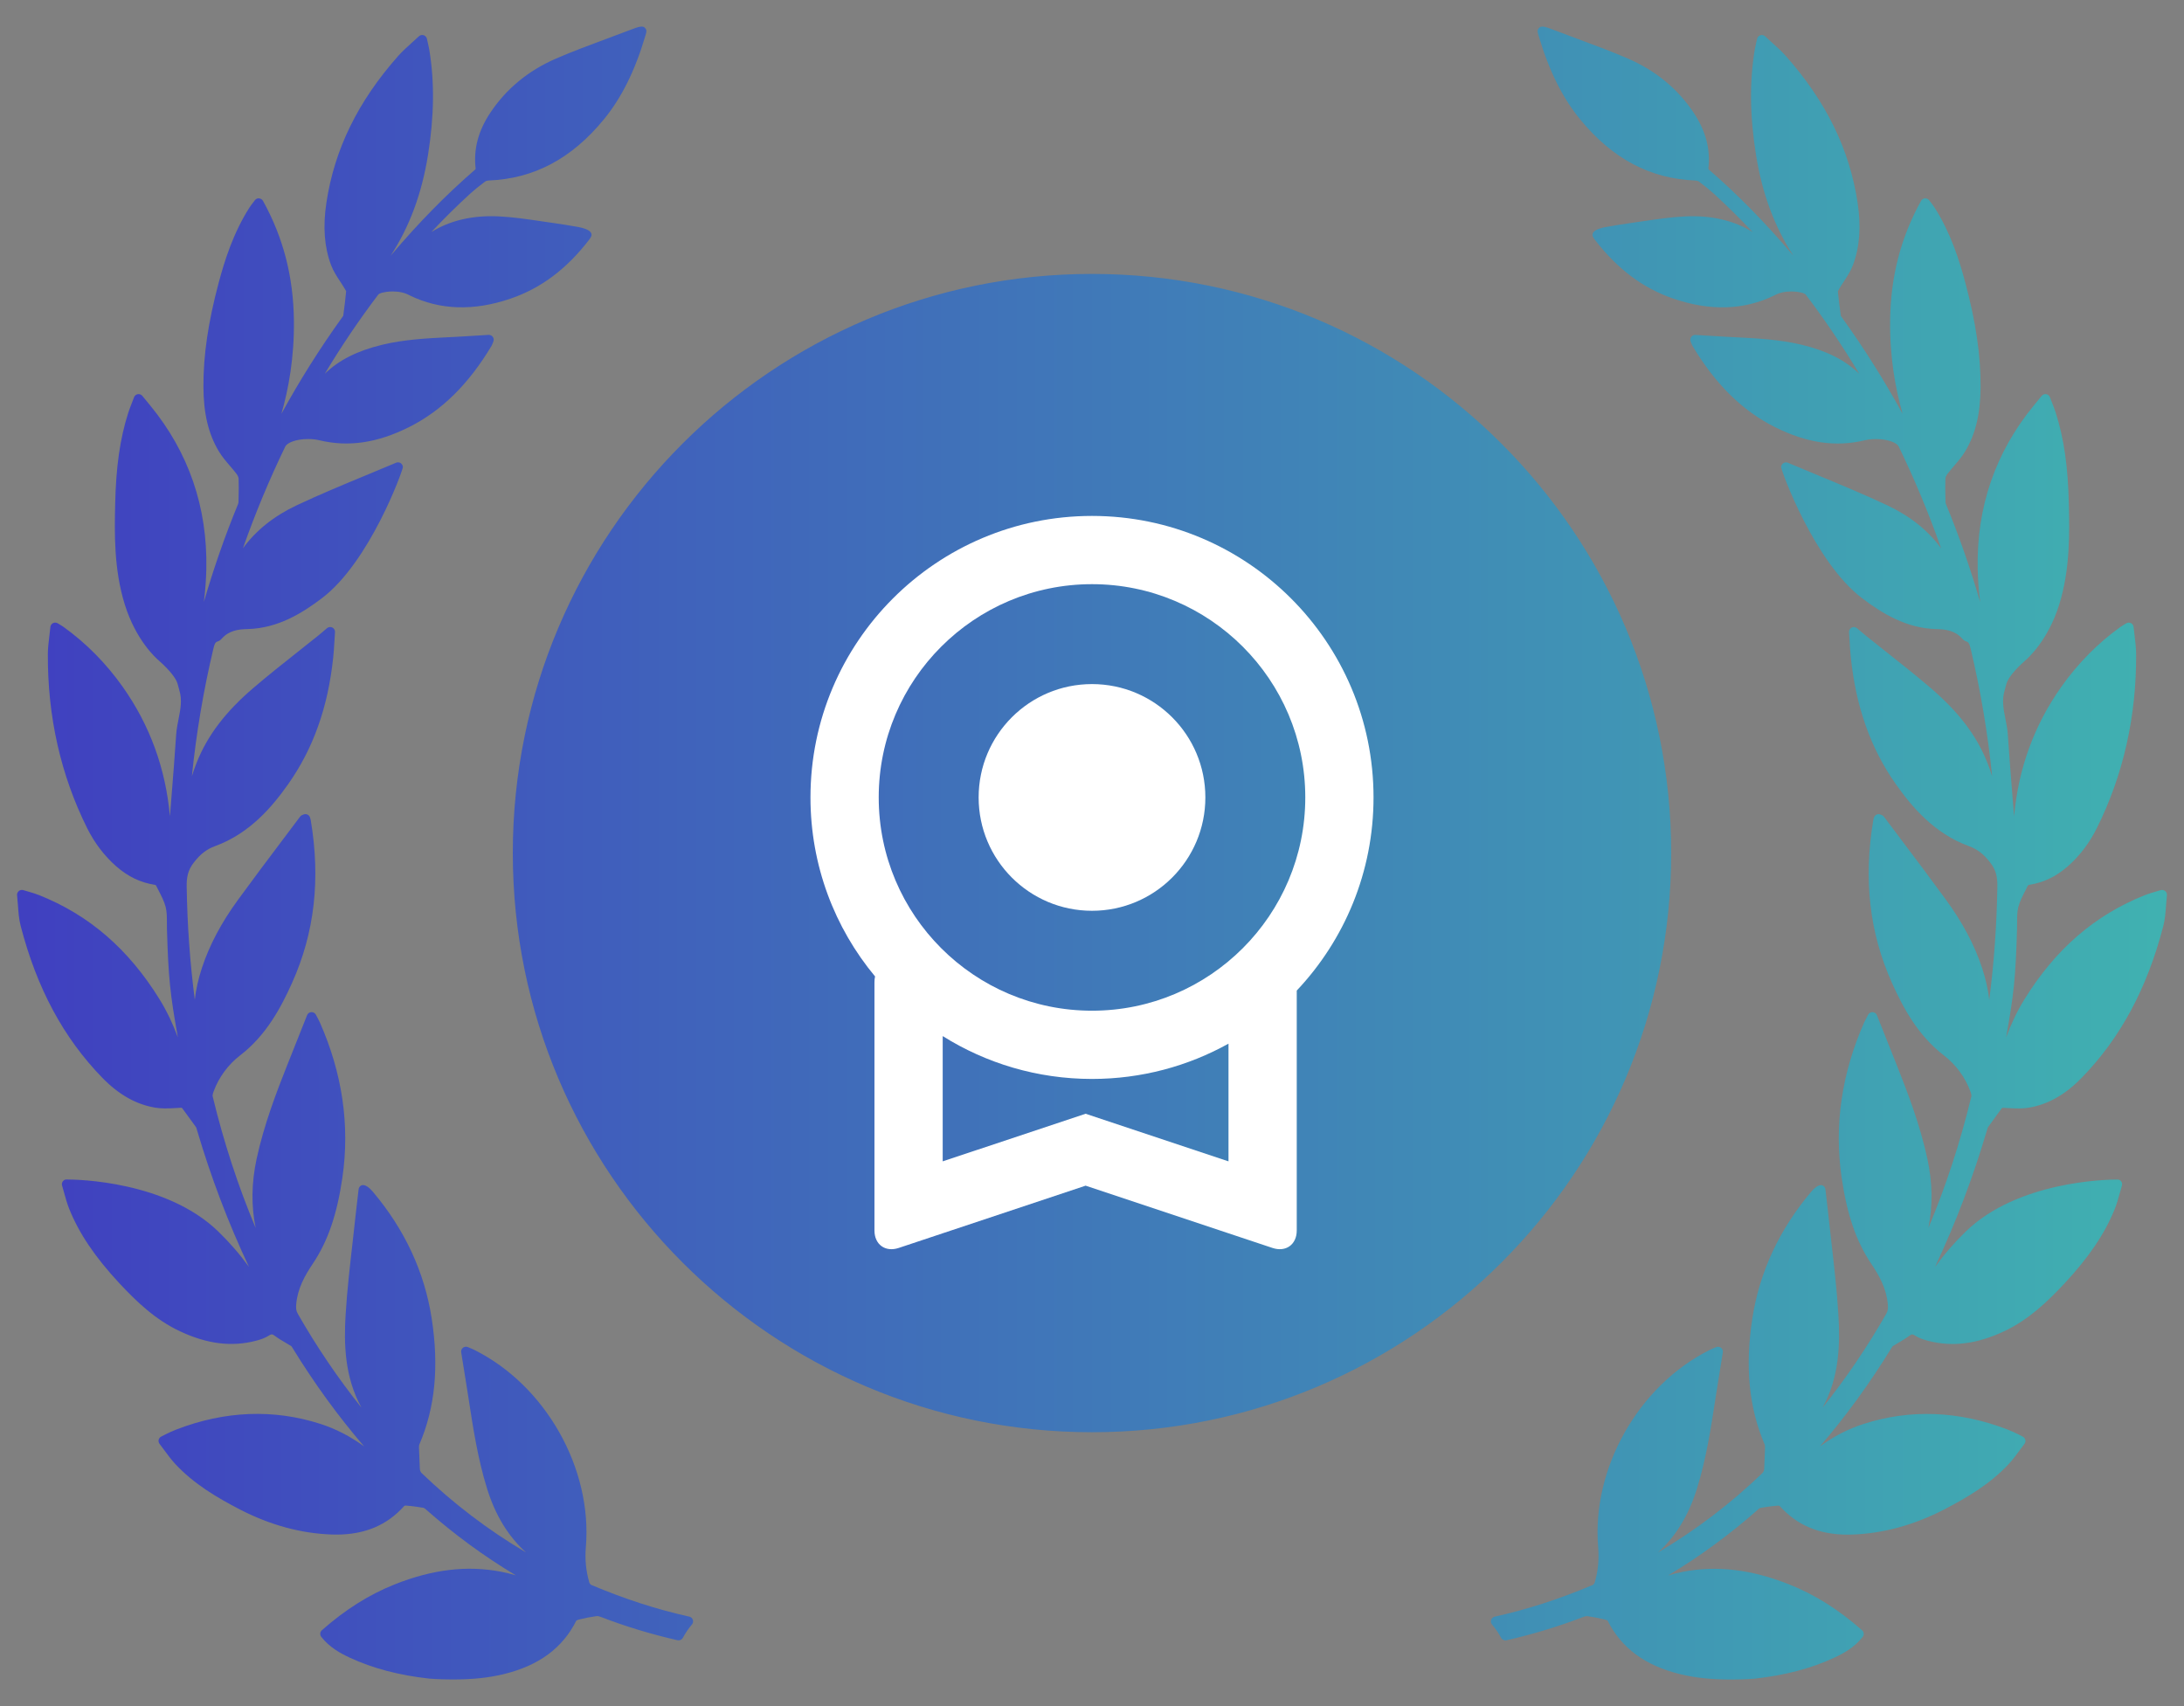 <?xml version="1.0" encoding="UTF-8" standalone="no"?><!-- Generator: Gravit.io --><svg xmlns="http://www.w3.org/2000/svg" xmlns:xlink="http://www.w3.org/1999/xlink" style="isolation:isolate" viewBox="0 0 256 200" width="256pt" height="200pt"><rect x="0" y="0" width="256" height="200" fill="#808080" stroke="none"/><defs><clipPath id="_clipPath_DVKY4lhc39o694HFWt5sLNch5pHVL0GM"><rect width="256" height="200"/></clipPath></defs><g clip-path="url(#_clipPath_DVKY4lhc39o694HFWt5sLNch5pHVL0GM)"><rect width="256" height="200" style="fill:rgb(0,0,0)" fill-opacity="0"/><g opacity="0.5"><linearGradient id="_lgradient_3" x1="0" y1="0.5" x2="1" y2="0.5" gradientTransform="matrix(252,0,0,193.767,2,3.116)" gradientUnits="userSpaceOnUse"><stop offset="0%" stop-opacity="1" style="stop-color:rgb(0,0,255)"/><stop offset="100%" stop-opacity="1" style="stop-color:rgb(0,225,225)"/></linearGradient><path d=" M 253.793 104.453 C 253.646 104.331 253.431 104.293 253.264 104.349 C 253.061 104.411 252.874 104.466 252.698 104.517 L 252.612 104.543 C 252.177 104.67 251.802 104.779 251.43 104.928 C 245.558 107.261 240.935 111.259 237.296 117.148 C 236.397 118.603 235.701 120.116 235.147 121.624 C 236.056 116.55 236.267 114.574 236.428 108.896 C 236.436 108.658 236.436 108.415 236.436 108.175 C 236.436 107.518 236.436 106.898 236.579 106.332 C 236.751 105.661 237.097 104.992 237.432 104.344 C 237.526 104.161 237.62 103.978 237.698 103.817 C 237.725 103.785 237.812 103.732 237.846 103.727 C 239.526 103.47 241.011 102.757 242.388 101.547 C 243.775 100.322 244.916 98.822 245.779 97.088 C 248.878 90.874 250.429 84.005 250.39 76.675 C 250.386 75.968 250.303 75.28 250.212 74.531 C 250.17 74.196 250.128 73.853 250.093 73.497 C 250.073 73.302 249.953 73.129 249.779 73.045 C 249.608 72.962 249.4 72.968 249.227 73.072 C 249.122 73.138 249.033 73.191 248.951 73.239 C 248.794 73.332 248.674 73.405 248.56 73.487 C 245.917 75.382 243.585 77.741 241.63 80.497 C 238.438 85.002 236.582 90.095 236.082 95.698 C 236.032 95.074 235.982 94.449 235.932 93.824 L 235.914 93.598 C 235.718 91.149 235.515 88.617 235.35 86.127 C 235.309 85.496 235.188 84.883 235.07 84.289 C 234.844 83.148 234.631 82.071 234.973 80.941 C 235.051 80.686 235.116 80.429 235.182 80.173 C 235.343 79.538 236.124 78.56 237.322 77.49 L 237.367 77.45 C 237.809 77.075 240.079 74.998 241.367 70.89 C 242.674 66.716 242.575 62.355 242.503 59.171 L 242.501 59.086 C 242.405 54.709 241.932 51.41 240.967 48.389 C 240.843 48.002 240.695 47.621 240.538 47.221 C 240.456 47.013 240.373 46.797 240.288 46.572 C 240.218 46.381 240.049 46.242 239.852 46.209 L 239.755 46.201 C 239.584 46.201 239.424 46.277 239.316 46.41 L 238.379 47.552 C 233.886 53.032 231.678 59.459 231.816 66.656 C 231.84 67.923 231.935 69.223 232.103 70.566 C 230.961 66.624 229.622 62.788 228.099 59.097 C 228.067 59.016 228.047 58.916 228.044 58.831 L 228.034 58.327 C 228.018 57.599 228.001 56.845 228.032 56.104 C 228.037 55.981 228.117 55.76 228.282 55.543 C 228.518 55.232 228.779 54.929 229.049 54.613 C 229.51 54.076 229.986 53.523 230.363 52.89 C 231.577 50.857 232.147 48.454 232.156 45.329 C 232.173 41.65 231.606 37.778 230.369 33.144 C 229.694 30.616 228.674 27.331 226.775 24.353 C 226.646 24.153 226.502 23.965 226.349 23.765 C 226.28 23.677 226.207 23.582 226.134 23.481 C 226.026 23.337 225.877 23.252 225.637 23.252 C 225.446 23.266 225.275 23.375 225.179 23.544 C 222.796 27.846 221.609 32.442 221.552 37.595 C 221.504 41.891 222.175 45.587 223.016 48.509 C 220.876 44.598 218.497 40.819 215.918 37.235 L 215.859 37.154 C 215.801 37.076 215.776 37.038 215.78 37.065 C 215.618 35.905 215.505 34.977 215.428 34.169 C 215.429 34.157 215.445 34.089 215.565 33.888 C 215.736 33.598 215.922 33.313 216.121 33.012 C 216.519 32.407 216.93 31.781 217.193 31.079 C 217.988 28.963 218.167 26.562 217.738 23.743 C 216.796 17.503 214.045 11.885 209.33 6.566 C 208.845 6.019 208.309 5.536 207.742 5.026 L 207.585 4.884 C 207.363 4.683 207.135 4.478 206.905 4.26 C 206.759 4.121 206.549 4.069 206.346 4.129 C 206.154 4.19 206.006 4.349 205.96 4.547 L 205.857 4.999 C 205.787 5.298 205.733 5.535 205.692 5.772 C 205.058 9.56 205.104 13.616 205.835 18.175 C 206.559 22.697 208.003 26.596 210.219 29.984 C 206.896 26.069 203.665 22.782 200.287 19.868 C 200.272 19.848 200.249 19.788 200.248 19.773 C 200.512 17.499 199.951 15.356 198.532 13.223 C 196.669 10.42 194.08 8.283 190.837 6.873 C 188.896 6.032 186.885 5.287 184.917 4.557 C 183.974 4.207 183.031 3.858 182.06 3.484 C 181.084 3.095 180.666 3.026 180.44 3.236 C 180.148 3.508 180.219 3.739 180.346 4.161 L 180.387 4.298 C 181.577 8.307 183.156 11.477 185.216 13.99 C 188.997 18.608 193.42 20.955 198.729 21.162 C 198.915 21.173 199.063 21.225 199.123 21.271 C 199.871 21.831 200.421 22.279 200.907 22.722 C 202.446 24.129 203.961 25.627 205.443 27.204 C 203.238 25.834 200.544 25.216 197.509 25.37 C 195.849 25.453 194.2 25.697 192.606 25.932 L 192.545 25.941 C 192.074 26.011 191.605 26.079 191.138 26.145 C 190.113 26.284 189.081 26.465 188.168 26.625 C 187.799 26.691 186.917 26.892 186.714 27.319 C 186.644 27.466 186.649 27.626 186.729 27.772 C 186.799 27.899 186.877 28.018 186.961 28.127 C 189.593 31.543 192.596 33.792 196.141 35.004 C 200.464 36.488 204.434 36.366 208.001 34.62 C 208.547 34.319 209.205 34.167 209.956 34.167 C 210.523 34.167 210.949 34.257 211.09 34.289 C 211.301 34.324 211.588 34.442 211.647 34.518 C 213.865 37.435 215.971 40.551 217.937 43.823 C 216.276 42.208 214.109 41.118 211.158 40.409 C 208.571 39.793 205.926 39.66 203.369 39.532 L 202.513 39.488 C 201.711 39.447 200.909 39.396 200.083 39.344 L 198.698 39.259 C 198.519 39.259 198.349 39.345 198.245 39.489 C 198.129 39.644 198.102 39.846 198.17 40.027 C 198.225 40.178 198.326 40.444 198.379 40.533 C 201.075 45.044 204.242 48.164 208.059 50.072 C 211.79 51.936 215.161 52.429 218.562 51.616 C 218.955 51.521 219.411 51.471 219.882 51.471 C 221.329 51.471 222.337 51.912 222.549 52.321 C 224.42 56.18 226.09 60.191 227.53 64.281 C 226.019 62.199 223.907 60.508 221.233 59.243 C 218.577 57.989 215.811 56.843 213.09 55.715 C 211.92 55.231 210.746 54.746 209.577 54.25 C 209.403 54.173 209.197 54.189 209.035 54.296 C 208.876 54.402 208.781 54.579 208.781 54.769 C 208.781 55.135 212.662 65.906 218.299 70.151 C 220.598 71.882 223.43 73.664 227.002 73.747 C 228.071 73.769 229.176 73.92 230.01 74.869 C 230.138 75.02 230.307 75.137 230.492 75.2 C 230.777 75.294 230.855 75.468 230.996 76.063 C 232.152 80.919 232.995 85.925 233.513 91.008 C 233.356 90.492 233.174 89.971 232.965 89.443 C 231.704 86.244 229.581 83.445 226.284 80.634 C 224.585 79.178 222.805 77.769 221.084 76.406 L 221.002 76.342 C 220.218 75.721 219.436 75.102 218.657 74.475 C 218.496 74.346 218.339 74.213 218.157 74.057 L 217.67 73.64 C 217.5 73.496 217.246 73.466 217.047 73.566 C 216.843 73.669 216.721 73.884 216.737 74.113 C 216.761 74.456 216.78 74.781 216.798 75.093 L 216.807 75.239 C 216.846 75.881 216.882 76.487 216.947 77.085 C 217.557 82.91 219.289 87.773 222.243 91.952 C 224.071 94.536 226.693 97.693 230.783 99.186 C 231.778 99.552 232.499 100.105 233.273 101.098 C 234.002 102.027 234.138 102.877 234.122 103.946 C 234.052 108.423 233.733 112.865 233.17 117.215 C 233.039 116.004 232.76 114.758 232.332 113.463 C 231.446 110.782 230.066 108.175 228.112 105.494 C 226.424 103.173 224.669 100.843 222.971 98.589 L 222.858 98.438 C 222.185 97.546 221.513 96.652 220.858 95.777 C 220.735 95.597 220.557 95.533 220.455 95.497 C 220.31 95.427 220.136 95.42 219.982 95.485 C 219.831 95.549 219.715 95.677 219.665 95.832 L 219.645 95.893 C 219.617 95.975 219.594 96.048 219.583 96.12 C 218.412 103.101 219.13 109.356 221.778 115.244 C 223.071 118.123 224.805 121.382 227.863 123.727 C 229.259 124.798 230.362 126.3 230.967 127.956 C 231.095 128.312 231.09 128.467 231.076 128.527 C 229.782 133.887 228.091 139.058 226.036 143.952 C 226.565 141.373 226.529 138.663 225.925 135.857 C 225.067 131.878 223.593 128.023 222.278 124.722 L 221.884 123.733 C 221.268 122.186 220.647 120.626 220.006 119.01 C 219.925 118.803 219.729 118.662 219.467 118.65 C 219.261 118.65 219.072 118.767 218.973 118.958 L 218.767 119.347 C 218.676 119.517 218.591 119.676 218.518 119.84 C 215.874 125.807 214.98 131.924 215.865 138.021 C 216.497 142.381 217.568 145.503 219.339 148.144 C 220.255 149.509 221.125 151.03 221.283 152.9 C 221.321 153.343 221.303 153.648 221.106 153.995 C 218.873 157.905 216.37 161.594 213.629 165.022 C 213.639 165.004 213.649 164.985 213.66 164.966 C 215.632 161.362 215.692 157.465 215.49 154.128 C 215.316 151.267 214.989 148.411 214.673 145.649 L 214.655 145.489 C 214.528 144.383 214.401 143.277 214.286 142.169 C 214.219 141.541 214.145 140.913 214.068 140.275 L 213.967 139.412 C 213.945 139.221 213.828 139.056 213.661 138.973 C 213.35 138.81 212.846 139.062 212.301 139.705 C 208.56 144.13 206.238 149.131 205.4 154.568 C 204.531 160.206 205.002 165.031 206.843 169.318 C 206.892 169.432 206.891 169.665 206.89 169.743 L 206.791 172.21 C 206.776 172.387 206.683 172.587 206.605 172.661 C 202.87 176.259 198.757 179.387 194.343 181.99 C 196.432 180.102 197.934 177.638 198.908 174.515 C 199.987 171.055 200.54 167.453 201.077 163.96 L 201.124 163.65 C 201.314 162.423 201.513 161.198 201.715 159.947 L 201.944 158.532 C 201.977 158.326 201.896 158.12 201.736 157.996 C 201.577 157.87 201.348 157.839 201.165 157.918 L 200.965 158 C 200.752 158.087 200.567 158.165 200.392 158.255 C 192.048 162.422 186.555 172.142 187.331 181.365 C 187.453 182.81 187.321 184.166 186.926 185.51 C 186.889 185.633 186.771 185.766 186.723 185.788 C 182.76 187.459 178.992 188.678 175.201 189.516 C 175.006 189.561 174.851 189.7 174.788 189.888 C 174.724 190.077 174.763 190.282 174.893 190.437 C 175.305 190.925 175.664 191.45 175.959 192 C 176.08 192.225 176.369 192.34 176.585 192.284 C 179.674 191.579 182.682 190.666 185.528 189.569 C 185.758 189.477 185.934 189.433 186.099 189.46 C 186.732 189.544 187.401 189.674 188.144 189.859 C 188.297 189.896 188.424 189.967 188.427 189.96 C 190.049 193.195 192.838 195.256 196.955 196.258 C 197.851 196.473 198.774 196.632 199.7 196.729 C 200.67 196.832 201.751 196.884 202.913 196.884 C 204.523 196.884 205.671 196.784 205.685 196.783 C 209.253 196.384 212.301 195.581 215 194.327 C 216.107 193.814 217.369 193.123 218.339 191.888 C 218.525 191.652 218.494 191.31 218.268 191.112 C 215.527 188.693 212.735 186.935 209.733 185.738 C 205.284 183.97 201.232 183.491 197.261 184.255 C 196.667 184.371 196.087 184.516 195.524 184.683 C 199.24 182.462 202.797 179.852 206.156 176.878 C 206.221 176.819 206.327 176.768 206.409 176.753 C 206.959 176.662 207.689 176.55 208.436 176.496 C 208.505 176.496 208.593 176.529 208.603 176.533 C 210.627 178.798 213.235 179.899 216.576 179.899 C 216.746 179.899 216.917 179.896 217.087 179.89 C 220.719 179.773 224.371 178.775 227.942 176.922 C 230.538 175.568 233.243 173.991 235.437 171.641 C 235.924 171.118 236.358 170.527 236.742 170.005 L 236.779 169.954 C 236.949 169.724 237.12 169.492 237.297 169.263 C 237.393 169.14 237.433 168.981 237.408 168.82 C 237.381 168.666 237.291 168.528 237.139 168.429 C 237.1 168.408 236.171 167.909 235.323 167.581 C 229.643 165.386 223.91 165.162 218.44 166.924 C 216.649 167.5 214.964 168.364 213.323 169.558 C 216.358 166.03 219.168 162.163 221.719 158.003 C 221.746 157.959 221.819 157.84 221.842 157.818 C 222.065 157.676 222.293 157.541 222.521 157.408 C 222.929 157.169 223.352 156.921 223.749 156.626 C 224.084 156.376 224.178 156.37 224.516 156.588 C 224.995 156.898 225.552 157.06 226.037 157.187 C 228.876 157.914 231.738 157.552 234.904 156.065 C 237.795 154.71 240.019 152.567 241.991 150.454 C 244.861 147.371 246.736 144.59 247.892 141.7 C 248.135 141.094 248.309 140.467 248.489 139.811 C 248.563 139.536 248.639 139.261 248.72 138.991 C 248.809 138.7 248.654 138.393 248.367 138.292 L 248.13 138.274 C 246.959 138.274 236.521 138.445 230.416 144.369 C 229.087 145.658 227.897 147.028 226.81 148.528 C 229.225 143.413 231.273 138.022 232.924 132.426 L 232.948 132.344 C 232.968 132.276 232.998 132.172 233.018 132.144 L 234.614 129.951 C 234.674 129.864 234.681 129.864 234.775 129.864 C 234.816 129.864 234.862 129.866 234.914 129.869 L 235.255 129.89 C 236.444 129.964 237.143 129.953 237.719 129.863 C 239.992 129.504 242.045 128.359 243.992 126.362 C 248.547 121.691 251.682 115.863 253.576 108.547 C 253.78 107.763 253.836 106.971 253.897 106.132 C 253.924 105.751 253.954 105.359 253.997 104.954 C 254.016 104.76 253.939 104.574 253.793 104.453 L 253.793 104.453 Z  M 80.798 189.511 C 77.01 188.674 73.243 187.455 69.279 185.784 C 69.231 185.762 69.114 185.629 69.077 185.509 C 68.682 184.162 68.549 182.805 68.671 181.361 C 69.447 172.137 63.955 162.418 55.613 158.251 C 55.435 158.161 55.25 158.083 55.037 157.996 L 54.839 157.914 C 54.652 157.834 54.423 157.867 54.271 157.989 C 54.107 158.115 54.026 158.322 54.059 158.528 L 54.287 159.942 C 54.49 161.194 54.688 162.419 54.879 163.644 L 54.927 163.965 C 55.462 167.449 56.016 171.051 57.095 174.512 C 58.068 177.634 59.57 180.098 61.66 181.986 C 57.246 179.383 53.133 176.256 49.398 172.659 C 49.319 172.583 49.226 172.383 49.213 172.218 L 49.113 169.749 C 49.112 169.661 49.111 169.428 49.161 169.313 C 51.001 165.027 51.472 160.202 50.602 154.565 C 49.764 149.127 47.443 144.127 43.702 139.702 C 43.264 139.184 42.877 138.922 42.553 138.922 C 42.474 138.922 42.403 138.937 42.346 138.967 C 42.174 139.052 42.058 139.218 42.035 139.409 L 41.935 140.27 C 41.858 140.91 41.783 141.537 41.716 142.166 C 41.601 143.273 41.475 144.379 41.348 145.485 L 41.33 145.645 C 41.013 148.408 40.686 151.264 40.512 154.124 C 40.311 157.461 40.371 161.358 42.343 164.963 C 42.353 164.981 42.363 165 42.373 165.018 C 39.632 161.59 37.13 157.901 34.897 153.992 C 34.7 153.644 34.683 153.339 34.72 152.897 C 34.878 151.025 35.748 149.505 36.664 148.141 C 38.434 145.499 39.505 142.378 40.138 138.018 C 41.022 131.921 40.129 125.804 37.484 119.837 C 37.412 119.672 37.327 119.514 37.236 119.343 L 37.029 118.953 C 36.93 118.763 36.719 118.638 36.496 118.648 C 36.274 118.659 36.078 118.801 35.997 119.005 C 35.355 120.623 34.735 122.182 34.118 123.729 L 33.724 124.718 C 32.41 128.02 30.935 131.875 30.078 135.853 C 29.474 138.66 29.437 141.369 29.967 143.948 C 27.911 139.055 26.221 133.884 24.927 128.523 C 24.912 128.463 24.907 128.309 25.036 127.952 C 25.641 126.296 26.743 124.794 28.14 123.723 C 31.197 121.378 32.932 118.119 34.225 115.24 C 36.873 109.352 37.591 103.097 36.42 96.117 C 36.408 96.044 36.385 95.971 36.359 95.892 L 36.338 95.829 C 36.287 95.672 36.171 95.546 36.018 95.48 C 35.868 95.417 35.68 95.429 35.563 95.486 C 35.446 95.529 35.269 95.594 35.153 95.763 C 34.491 96.648 33.818 97.542 33.145 98.434 L 33.032 98.585 C 31.334 100.839 29.579 103.169 27.892 105.49 C 25.937 108.171 24.557 110.778 23.671 113.459 C 23.244 114.754 22.965 116 22.833 117.211 C 22.27 112.861 21.951 108.42 21.882 103.941 C 21.865 102.873 22.001 102.023 22.731 101.093 C 23.504 100.101 24.226 99.548 25.221 99.182 C 29.309 97.688 31.933 94.532 33.761 91.948 C 36.714 87.769 38.446 82.907 39.056 77.082 C 39.121 76.483 39.158 75.876 39.196 75.235 L 39.205 75.089 C 39.223 74.777 39.243 74.452 39.267 74.108 C 39.283 73.88 39.16 73.665 38.956 73.562 C 38.758 73.462 38.505 73.491 38.332 73.637 L 37.847 74.053 C 37.665 74.209 37.508 74.342 37.346 74.472 C 36.567 75.098 35.785 75.717 35.001 76.338 L 34.919 76.402 C 33.199 77.765 31.419 79.174 29.72 80.629 C 26.422 83.442 24.299 86.241 23.038 89.44 C 22.829 89.967 22.647 90.489 22.49 91.005 C 23.009 85.922 23.851 80.916 25.008 76.059 C 25.148 75.465 25.227 75.29 25.515 75.195 C 25.697 75.134 25.866 75.016 25.989 74.869 C 26.828 73.916 27.933 73.765 29.003 73.743 C 32.574 73.659 35.406 71.878 37.704 70.147 C 43.341 65.901 47.222 55.131 47.222 54.765 C 47.222 54.575 47.127 54.398 46.966 54.291 C 46.807 54.186 46.593 54.171 46.432 54.243 C 45.257 54.741 44.083 55.227 42.867 55.729 C 40.192 56.839 37.426 57.985 34.77 59.238 C 32.096 60.503 29.984 62.195 28.474 64.276 C 29.913 60.186 31.582 56.177 33.45 52.323 C 33.665 51.907 34.674 51.466 36.121 51.466 C 36.592 51.466 37.048 51.516 37.442 51.611 C 40.842 52.426 44.213 51.932 47.944 50.068 C 51.762 48.159 54.928 45.039 57.626 40.527 C 57.677 40.439 57.779 40.173 57.833 40.024 C 57.902 39.841 57.874 39.64 57.76 39.487 C 57.655 39.342 57.486 39.255 57.272 39.255 C 57.27 39.255 57.269 39.255 57.267 39.255 L 55.919 39.34 C 55.093 39.392 54.292 39.443 53.49 39.484 L 52.633 39.527 C 50.076 39.656 47.432 39.788 44.844 40.405 C 41.893 41.114 39.727 42.204 38.066 43.819 C 40.032 40.547 42.137 37.432 44.355 34.515 C 44.415 34.438 44.701 34.32 44.936 34.281 C 45.053 34.253 45.479 34.164 46.046 34.164 C 46.798 34.164 47.456 34.316 48.013 34.623 C 51.558 36.356 55.538 36.485 59.86 35.001 C 63.405 33.79 66.408 31.54 69.039 28.125 C 69.125 28.015 69.202 27.895 69.272 27.769 C 69.353 27.623 69.358 27.463 69.288 27.317 C 69.084 26.889 68.202 26.688 67.831 26.622 C 66.92 26.462 65.888 26.281 64.865 26.142 C 64.396 26.077 63.927 26.008 63.456 25.939 L 63.396 25.929 C 61.801 25.694 60.153 25.45 58.492 25.367 C 55.458 25.211 52.763 25.831 50.558 27.202 C 52.041 25.624 53.556 24.126 55.094 22.72 C 55.581 22.276 56.131 21.829 56.881 21.267 C 56.939 21.223 57.086 21.171 57.267 21.16 C 62.582 20.952 67.004 18.606 70.786 13.989 C 72.846 11.475 74.425 8.305 75.615 4.296 L 75.656 4.159 C 75.783 3.737 75.853 3.505 75.561 3.234 C 75.336 3.024 74.939 3.086 73.907 3.495 C 72.971 3.855 72.028 4.204 71.061 4.563 C 69.117 5.284 67.106 6.029 65.165 6.871 C 61.922 8.28 59.333 10.417 57.47 13.22 C 56.051 15.353 55.49 17.496 55.754 19.76 C 55.752 19.786 55.73 19.846 55.726 19.853 C 52.341 22.776 49.105 26.066 45.783 29.982 C 47.998 26.595 49.442 22.694 50.167 18.173 C 50.898 13.615 50.944 9.557 50.309 5.77 C 50.269 5.533 50.214 5.296 50.145 4.999 L 50.041 4.542 C 49.994 4.346 49.847 4.187 49.653 4.126 C 49.459 4.069 49.242 4.12 49.097 4.257 C 48.866 4.476 48.639 4.682 48.417 4.882 L 48.26 5.023 C 47.693 5.535 47.156 6.018 46.671 6.564 C 41.956 11.883 39.206 17.502 38.264 23.74 C 37.835 26.56 38.013 28.961 38.808 31.078 C 39.072 31.779 39.483 32.405 39.892 33.027 C 40.079 33.311 40.267 33.596 40.438 33.889 C 40.564 34.099 40.575 34.153 40.574 34.143 C 40.497 34.977 40.385 35.907 40.234 37.023 C 40.227 37.037 40.206 37.069 40.139 37.158 L 40.084 37.234 C 37.506 40.818 35.127 44.597 32.986 48.508 C 33.828 45.587 34.498 41.889 34.451 37.593 C 34.393 32.44 33.207 27.845 30.822 23.541 C 30.728 23.374 30.557 23.265 30.318 23.249 C 30.144 23.249 29.976 23.335 29.867 23.482 C 29.795 23.581 29.723 23.675 29.654 23.764 C 29.5 23.963 29.356 24.151 29.227 24.353 C 27.328 27.331 26.309 30.614 25.633 33.142 C 24.398 37.779 23.83 41.651 23.846 45.327 C 23.856 48.453 24.425 50.855 25.639 52.888 C 26.017 53.521 26.492 54.075 26.97 54.632 C 27.223 54.927 27.484 55.231 27.72 55.543 C 27.885 55.759 27.964 55.98 27.969 56.103 C 28 56.844 27.984 57.597 27.968 58.326 L 27.957 58.829 C 27.955 58.916 27.935 59.015 27.905 59.091 C 26.381 62.784 25.041 66.623 23.898 70.565 C 24.066 69.222 24.161 67.923 24.185 66.655 C 24.323 59.458 22.116 53.031 17.622 47.551 L 16.686 46.41 C 16.578 46.276 16.417 46.2 16.246 46.2 L 16.153 46.208 C 15.952 46.241 15.784 46.38 15.714 46.569 C 15.629 46.797 15.545 47.011 15.464 47.219 C 15.307 47.621 15.159 48.001 15.033 48.388 C 14.069 51.408 13.596 54.707 13.5 59.084 L 13.499 59.169 C 13.427 62.353 13.328 66.715 14.635 70.888 C 15.923 74.997 18.193 77.073 18.633 77.446 L 18.68 77.488 C 19.878 78.558 20.658 79.536 20.82 80.171 C 20.885 80.428 20.951 80.685 21.028 80.939 C 21.37 82.069 21.156 83.146 20.926 84.309 C 20.811 84.896 20.692 85.503 20.65 86.125 C 20.485 88.615 20.282 91.147 20.086 93.596 L 20.069 93.823 C 20.018 94.447 19.968 95.072 19.918 95.696 C 19.418 90.093 17.563 85 14.37 80.495 C 12.415 77.739 10.084 75.382 7.44 73.486 C 7.326 73.404 7.206 73.33 7.046 73.235 C 6.968 73.19 6.878 73.136 6.768 73.068 C 6.603 72.969 6.391 72.96 6.221 73.043 C 6.047 73.128 5.927 73.301 5.907 73.496 C 5.871 73.85 5.83 74.193 5.786 74.549 C 5.697 75.278 5.614 75.966 5.61 76.674 C 5.571 84.004 7.121 90.872 10.22 97.087 C 11.084 98.821 12.225 100.32 13.613 101.546 C 14.989 102.755 16.474 103.468 18.15 103.724 C 18.187 103.731 18.275 103.784 18.288 103.795 C 18.379 103.977 18.473 104.159 18.567 104.342 C 18.902 104.989 19.248 105.658 19.42 106.329 C 19.564 106.896 19.564 107.516 19.564 108.173 C 19.564 108.414 19.564 108.656 19.571 108.894 C 19.732 114.572 19.943 116.549 20.852 121.623 C 20.298 120.114 19.602 118.602 18.703 117.146 C 15.064 111.257 10.442 107.259 4.571 104.927 C 4.198 104.776 3.823 104.668 3.389 104.541 L 3.302 104.516 C 3.126 104.464 2.939 104.409 2.739 104.348 C 2.559 104.289 2.354 104.33 2.207 104.451 C 2.06 104.572 1.984 104.758 2.003 104.951 C 2.046 105.354 2.076 105.746 2.104 106.128 C 2.164 106.966 2.221 107.757 2.424 108.541 C 4.318 115.857 7.453 121.685 12.008 126.357 C 13.956 128.354 16.008 129.499 18.282 129.858 C 18.856 129.947 19.557 129.958 20.744 129.885 L 21.086 129.864 C 21.138 129.861 21.184 129.858 21.225 129.858 C 21.319 129.858 21.327 129.858 21.392 129.954 L 22.982 132.138 C 23.003 132.167 23.033 132.271 23.053 132.342 L 23.076 132.42 C 24.727 138.017 26.775 143.407 29.191 148.522 C 28.104 147.022 26.912 145.652 25.585 144.364 C 19.479 138.44 9.041 138.268 7.871 138.268 L 7.725 138.27 L 7.633 138.287 C 7.346 138.388 7.191 138.695 7.28 138.984 C 7.361 139.256 7.437 139.531 7.524 139.854 C 7.691 140.461 7.864 141.088 8.107 141.695 C 9.264 144.585 11.139 147.366 14.009 150.448 C 15.981 152.561 18.204 154.705 21.096 156.06 C 24.262 157.546 27.121 157.909 29.964 157.181 C 30.447 157.054 31.004 156.893 31.482 156.583 C 31.823 156.365 31.916 156.372 32.25 156.621 C 32.647 156.916 33.069 157.164 33.479 157.404 C 33.706 157.537 33.934 157.671 34.147 157.805 C 34.181 157.834 34.254 157.953 34.28 157.997 C 36.832 162.158 39.642 166.024 42.677 169.552 C 41.035 168.358 39.35 167.494 37.56 166.918 C 32.089 165.156 26.356 165.38 20.677 167.576 C 19.829 167.904 18.9 168.402 18.838 168.437 C 18.708 168.522 18.619 168.66 18.591 168.819 C 18.566 168.975 18.607 169.134 18.701 169.256 C 18.879 169.486 19.05 169.718 19.22 169.948 L 19.257 169.999 C 19.641 170.521 20.075 171.111 20.562 171.635 C 22.756 173.986 25.461 175.563 28.057 176.916 C 31.628 178.769 35.28 179.767 38.911 179.884 C 39.082 179.89 39.253 179.893 39.424 179.893 C 42.764 179.893 45.372 178.792 47.382 176.54 C 47.407 176.523 47.494 176.489 47.542 176.489 C 48.31 176.544 49.04 176.655 49.586 176.746 C 49.672 176.761 49.778 176.813 49.844 176.873 C 53.202 179.846 56.759 182.455 60.474 184.676 C 59.911 184.509 59.331 184.364 58.737 184.248 C 54.767 183.484 50.715 183.963 46.265 185.731 C 43.264 186.928 40.472 188.685 37.731 191.105 C 37.505 191.303 37.473 191.645 37.659 191.881 C 38.629 193.116 39.891 193.807 40.998 194.32 C 43.698 195.574 46.745 196.377 50.318 196.777 C 50.329 196.777 51.476 196.877 53.086 196.877 C 54.248 196.877 55.329 196.825 56.298 196.722 C 57.224 196.625 58.148 196.466 59.044 196.251 C 63.161 195.249 65.95 193.188 67.548 189.989 C 67.577 189.962 67.7 189.89 67.855 189.852 C 68.598 189.668 69.267 189.538 69.902 189.453 C 70.052 189.429 70.239 189.469 70.474 189.564 C 73.317 190.659 76.325 191.572 79.409 192.276 C 79.453 192.286 79.498 192.291 79.543 192.291 C 79.75 192.291 79.941 192.177 80.042 191.991 C 80.336 191.443 80.695 190.918 81.108 190.429 C 81.237 190.275 81.276 190.07 81.212 189.88 C 81.151 189.696 80.996 189.557 80.798 189.511 L 80.798 189.511 Z  M 60.109 100.002 C 60.109 62.532 90.53 32.111 128 32.111 C 165.47 32.111 195.891 62.532 195.891 100.002 C 195.891 137.472 165.47 167.893 128 167.893 C 90.53 167.893 60.109 137.472 60.109 100.002 Z " fill-rule="evenodd" fill="url(#_lgradient_3)"/></g><circle vector-effect="non-scaling-stroke" cx="128" cy="93.48" r="13.288" fill="rgb(255,255,255)"/><path d=" M 152 116.12 C 157.579 110.209 161 102.241 161 93.48 C 161 75.267 146.213 60.48 128 60.48 C 109.787 60.48 95 75.267 95 93.48 L 95 93.48 C 95 101.455 97.835 108.773 102.571 114.464 C 102.52 114.687 102.5 114.918 102.5 115.15 L 102.5 144.24 C 102.5 145.896 103.775 146.815 105.346 146.291 L 127.25 138.99 L 149.154 146.291 C 150.725 146.815 152 145.896 152 144.24 L 152 116.12 Z  M 144 122.343 C 139.26 124.978 133.804 126.48 128 126.48 C 121.574 126.48 115.574 124.639 110.5 121.456 L 110.5 136.14 L 127.25 130.56 L 144 136.14 L 144 122.343 Z  M 103 93.48 C 103 79.682 114.202 68.48 128 68.48 C 141.798 68.48 153 79.682 153 93.48 C 153 107.278 141.798 118.48 128 118.48 C 114.202 118.48 103 107.278 103 93.48 L 103 93.48 Z " fill-rule="evenodd" fill="rgb(255,255,255)"/></g></svg>